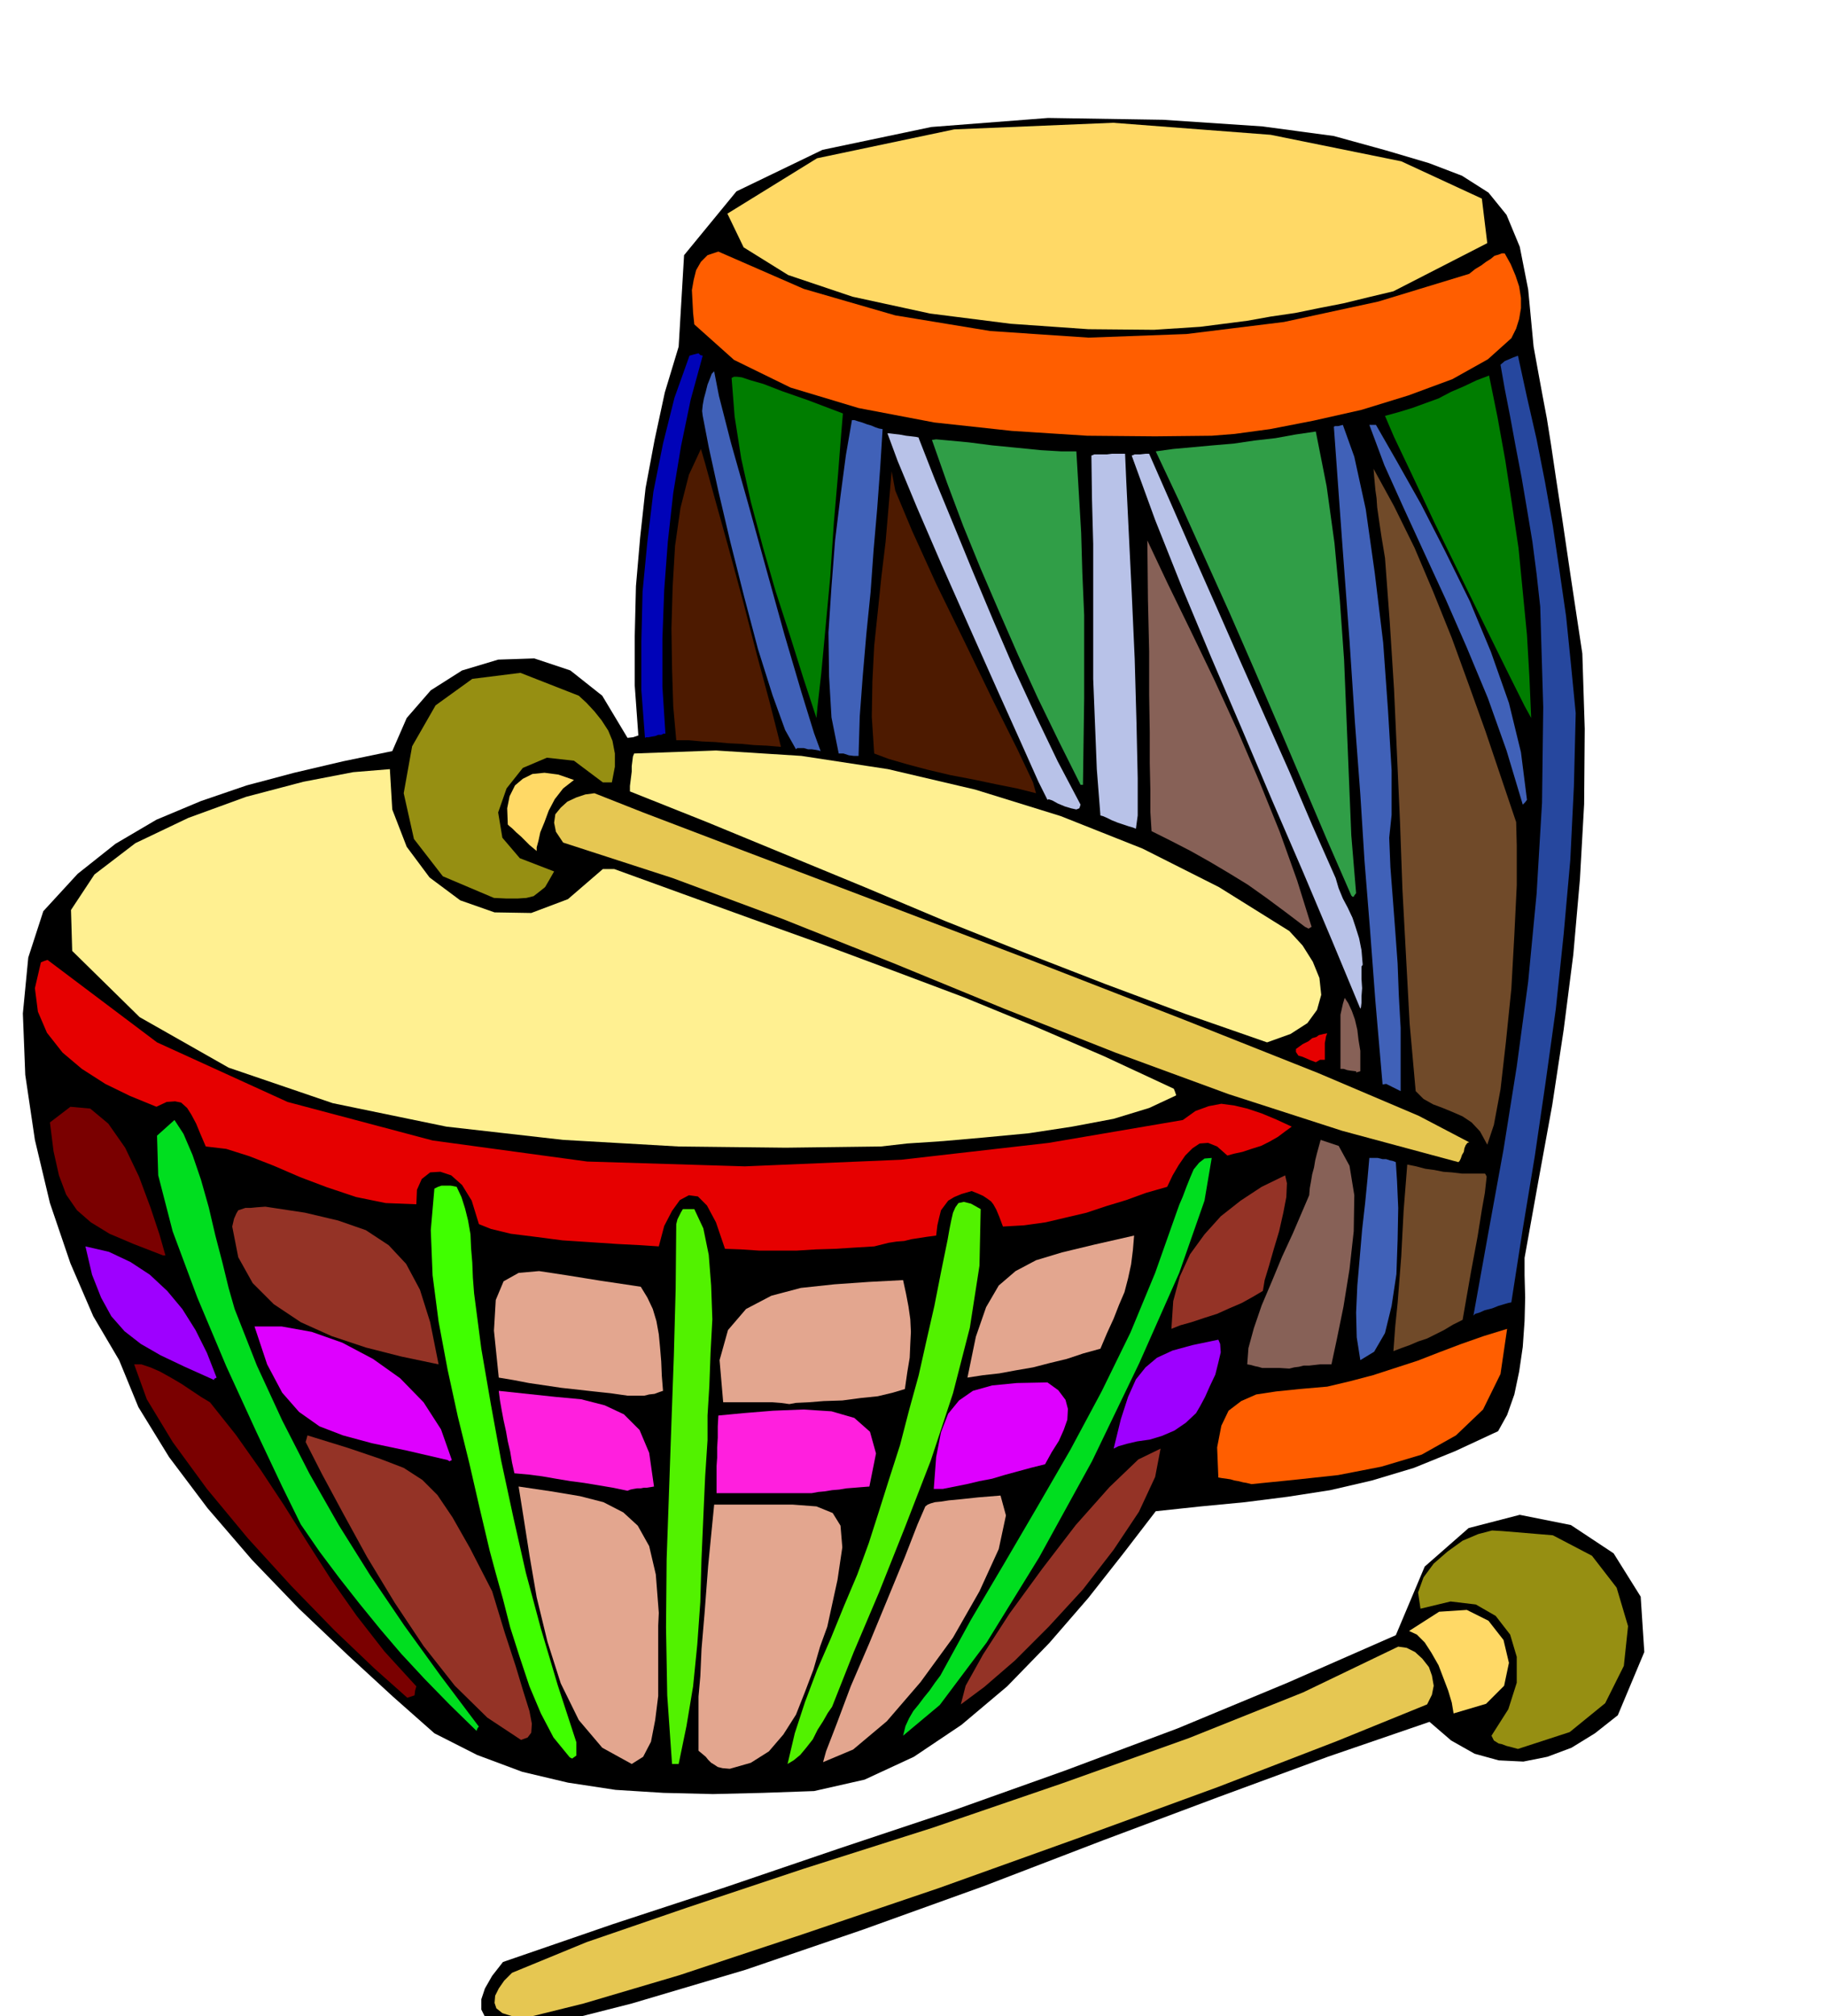 <svg xmlns="http://www.w3.org/2000/svg" fill-rule="evenodd" height="541.307" preserveAspectRatio="none" stroke-linecap="round" viewBox="0 0 3035 3350" width="490.455"><style>.brush1{fill:#000}.pen1{stroke:none}.brush2{fill:#e6c752}.brush3{fill:#968f12}.brush4{fill:#e3a68f}.brush6{fill:#ffd966}.brush7{fill:#00de1f}.brush9{fill:#943326}.brush10{fill:#7a0000}.brush11{fill:#ff5e00}.brush12{fill:#de00ff}.brush14{fill:#9e00ff}.brush15{fill:#876157}.brush16{fill:#4061b8}.brush17{fill:#704a29}.brush19{fill:#e60000}.brush20{fill:#fff091}.brush21{fill:#b8c2e8}.brush22{fill:#309e47}.brush23{fill:#4d1a00}.brush24{fill:#007d00}</style><path class="pen1 brush1" d="m873 3374-31-5-21-7-15-11-6-12v-17l6-18 12-21 18-23 183-63 186-61 188-64 189-63 188-67 187-70 183-76 180-79 48-114 73-64 85-22 85 17 71 47 45 72 6 92-44 105-38 30-39 24-40 15-40 8-41-2-40-11-39-22-36-31-169 58-182 67-192 72-198 76-200 72-196 67-189 56-177 45z"/><path class="pen1 brush2" d="m877 3352-26-2-16-5-10-8-3-9 1-12 6-12 9-13 13-13 124-51 166-57 195-65 214-68 216-74 210-75 190-76 158-76 14 2 14 7 12 11 11 14 5 14 3 17-3 15-8 16-150 61-197 76-227 83-237 85-230 78-202 67-159 47-93 23z"/><path class="pen1 brush3" d="m2523 2906-11-3-8-2-8-3-5-1-8-5-4-8 28-44 14-44v-43l-11-37-24-31-33-19-42-5-50 12-4-27 9-25 17-23 23-20 25-18 26-11 23-6 17 1 84 7 65 34 41 53 19 64-7 66-31 62-59 48-86 28z"/><path class="pen1 brush1" d="m1353 2976-85 3-83 2-82-2-80-5-79-12-76-18-75-28-71-36-69-61-75-69-81-77-78-81-74-86-64-85-51-83-32-78-43-73-38-88-34-100-25-105-16-108-4-102 9-93 25-77 57-62 63-50 68-40 74-31 76-26 79-21 81-19 82-17 24-55 40-46 52-33 60-18 60-2 60 20 53 42 42 70 9-1 9-3-6-83v-82l2-83 7-81 9-82 15-80 17-79 23-76 9-152 87-106 143-69 181-38 194-15 191 3 165 11 119 16 87 24 71 21 55 21 44 28 30 37 22 53 14 71 9 95 8 44 7 38 7 37 7 44 8 54 11 72 14 95 19 126 4 125-1 125-7 125-11 125-16 125-19 125-23 126-23 128v29l1 37-1 39-3 43-6 41-8 38-12 34-15 27-71 33-69 28-70 21-69 16-71 11-71 9-73 7-75 8-53 69-59 75-65 75-70 72-76 64-79 53-82 38-84 19z"/><path class="pen1 brush4" d="m1368 2928 5-18 17-44 24-64 31-72 31-75 28-68 21-54 13-30 4-3 5-2 7-2 10-1 13-2 21-2 28-3 37-3 9 33-12 56-32 70-44 77-54 74-56 65-56 47-50 21zm-155 11-12-1-8-2-6-4-5-3-5-5-4-5-6-5-6-5v-90l3-34 2-45 5-59 6-79 10-102h130l40 3 27 11 13 21 3 36-8 54-17 78-12 33-11 38-14 37-15 38-21 33-24 28-30 19-35 10z"/><path class="pen1" d="m1309 2931 12-51 17-52 20-53 23-53 22-54 22-52 19-52 16-50 18-57 18-56 15-58 16-58 13-58 13-57 11-56 11-54 3-17 3-15 3-13 4-9 5-7 9-2 12 3 16 9-2 94-16 103-28 109-37 112-43 111-43 108-42 99-36 91-7 10-8 14-9 14-8 16-11 14-10 12-11 9-10 6zm-192 0-8-114-2-113 1-113 4-113 4-114 4-111 3-111 1-108 2-8 3-6 3-6 3-5h19l15 32 9 44 4 51 2 56-3 56-2 55-3 49v41l-4 61-3 67-3 69-2 72-5 70-7 70-11 66-13 63h-11z" style="fill:#52f200"/><path class="pen1 brush6" d="m2416 2847-3-18-6-20-8-21-8-21-12-21-11-17-13-13-13-6 50-32 46-3 36 18 25 32 9 38-8 38-30 30-54 16z"/><path class="pen1 brush4" d="m1050 2931-49-27-39-46-30-61-22-69-18-74-12-70-10-64-8-50 54 8 48 8 39 10 33 17 24 22 19 34 11 47 5 64-1 21v117l-5 40-7 36-13 25-19 12z"/><path class="pen1 brush7" d="m1501 2884 4-16 6-13 7-12 9-11 9-12 9-11 9-13 9-12 51-93 55-93 55-94 55-95 52-97 48-98 41-99 35-99 5-14 6-14 6-16 6-15 6-14 9-11 9-7 12-1-12 71-42 120-66 149-79 164-88 160-87 141-78 104-61 51z"/><path class="pen1" style="fill:#40ff00" d="m947 2920-27-33-21-40-19-45-16-48-16-50-12-47-12-43-10-37-17-72-17-74-19-77-17-78-15-80-10-77-3-75 6-69 6-3 6-2h15l10 2 8 17 6 19 5 20 4 23 1 23 2 24 1 25 2 26 12 92 16 93 17 93 20 93 21 93 25 93 28 94 31 95v22l-7 5-4-2z"/><path class="pen1 brush9" d="m1597 2832 8-31 29-52 44-68 54-74 56-73 56-63 48-46 37-18-9 47-27 58-42 63-51 66-57 62-56 56-51 44-39 29zm-731 59-56-37-54-53-52-66-48-72-46-76-40-73-35-65-27-53 2-7 1-4 68 21 53 18 39 15 31 20 25 25 25 37 29 51 37 72 21 69 18 55 13 43 10 32 4 21-1 15-6 8-11 4z"/><path class="pen1 brush7" d="m792 2876-45-44-41-42-39-42-35-41-35-43-33-42-33-44-31-45-31-63-43-91-50-109-48-114-41-110-24-93-2-66 29-26 15 23 15 35 14 41 13 46 11 47 12 46 10 41 10 35 37 94 42 91 45 88 49 86 52 83 57 84 60 83 64 85-2 2-2 5z"/><path class="pen1 brush10" d="m677 2821-55-49-66-63-72-74-72-79-68-82-57-78-43-71-21-58h12l15 5 16 7 18 10 17 10 18 12 15 10 15 9 43 54 41 58 39 59 39 62 39 61 43 61 46 59 53 58-2 7-1 8-6 2-6 2z"/><path class="pen1 brush11" d="m2080 2466-8-2-6-1-8-2-6-1-7-2-7-1-7-1-6-1-2-50 7-36 12-25 21-16 25-11 33-5 39-4 46-4 38-9 38-10 37-12 37-12 36-14 37-14 37-13 39-12-11 75-29 59-45 43-57 32-67 20-72 14-74 8-70 7z"/><path class="pen1 brush12" d="M1567 2474h-15l4-53 8-41 12-31 18-22 23-16 32-9 41-4 51-1 18 13 12 16 4 15-1 18-6 17-8 18-12 19-11 20-24 6-22 6-22 6-20 6-21 4-21 5-20 4-20 4z"/><path class="pen1" d="M1349 2481h-158v-45l1-14v-17l1-16v-19l1-18 42-4 49-4 50-2 47 3 38 11 26 23 10 36-11 55-13 1-12 1-13 1-12 2-12 1-12 2-11 1-11 2zm-306-4-24-5-24-4-24-4-23-3-24-4-23-4-23-3-23-2-4-18-3-18-4-17-3-17-4-18-3-16-3-17-2-16 47 5 47 5 43 4 39 10 32 15 26 26 16 38 8 56-6 1-6 1h-5l-5 1h-6l-6 1-5 1-5 2z" style="fill:#ff1fde"/><path class="pen1 brush14" d="m1851 2407 12-49 12-37 13-29 16-20 19-16 26-12 33-9 43-9 3 7 1 14-4 17-5 20-9 19-8 18-8 15-7 12-17 16-19 13-21 9-20 6-21 3-17 4-14 4-8 4z"/><path class="pen1 brush12" d="m744 2426-69-16-57-12-48-13-39-15-34-24-28-32-25-47-21-63h45l50 9 51 18 51 27 45 32 39 40 29 45 18 51-4 2-3-2z"/><path class="pen1 brush15" d="m2143 2274-16-1h-29l-7-2-5-1-7-2-6-1 2-27 9-33 13-38 17-40 17-41 18-39 15-35 12-28 1-12 2-11 2-12 3-11 2-12 3-12 3-11 3-11 30 10 18 33 8 49-1 60-7 63-10 62-11 54-9 42h-19l-9 1-9 1h-9l-8 2-8 1-8 2z"/><path class="pen1 brush16" d="m2261 2260-6-38-1-41 2-45 4-46 4-47 5-44 4-41 3-34h14l8 2h6l6 2 5 1 5 2 2 31 2 45-1 53-2 57-8 53-11 45-18 31-23 14z"/><path class="pen1 brush4" d="m1312 2333-15-2-13-1h-82l-6-70 14-50 30-35 42-22 49-13 56-6 57-4 57-3 5 23 4 21 3 21 1 21-1 20-1 23-4 24-4 28-20 6-25 6-29 3-30 4-31 1-25 2-21 1-11 2z"/><path class="pen1 brush17" d="m2316 2245 3-41 4-39 3-39 3-38 2-39 2-38 3-38 3-38 15 3 15 4 15 2 15 3 14 1 17 2h38l1 1 2 4-1 9-2 18-5 28-7 44-11 59-14 80-16 8-15 9-14 7-14 7-15 5-14 6-14 5-13 5z"/><path class="pen1 brush4" d="m1608 2289 14-68 17-49 21-36 28-24 34-18 43-13 54-13 66-15-2 24-3 24-5 23-6 23-9 21-9 23-11 24-11 26-29 8-27 9-29 7-27 7-29 5-27 5-27 3-26 4zm-565 30-28-4-28-3-27-3-27-3-27-4-27-4-26-5-24-4-8-78 3-51 13-31 25-14 34-3 46 7 56 9 67 10 11 18 9 19 6 20 4 22 2 21 2 24 1 24 2 25-6 2-8 3-9 1-8 2h-28z"/><path class="pen1 brush9" d="m1947 2208 3-46 11-41 17-37 24-33 27-30 33-26 35-23 39-19 3 13-1 23-5 26-7 31-9 30-8 28-7 23-3 18-17 10-18 10-21 9-20 9-22 7-21 7-18 5-15 6z"/><path class="pen1" style="fill:#26479e" d="m2449 2186 25-139 25-137 22-138 19-141 14-146 9-151 2-159-5-167-6-54-7-54-9-54-9-53-10-52-9-49-9-46-7-40 7-6 7-3 7-3 8-3 15 69 16 70 14 71 13 73 11 74 11 76 8 79 8 82-3 121-6 123-11 123-13 124-17 122-18 123-20 121-19 122-5 1-7 2-10 3-10 4-12 3-9 4-7 2-3 3z"/><path class="pen1 brush9" d="m386 2038 3-13 4-9 3-5 6-2 6-2h9l10-1 14-1 66 10 55 13 46 16 38 25 29 31 23 43 17 54 14 70-62-13-59-15-57-19-51-23-45-30-35-35-24-43-10-51z"/><path class="pen1 brush14" d="m356 2293-49-22-40-19-33-19-27-21-22-25-17-31-15-38-11-47 39 9 36 17 32 21 29 27 25 30 22 35 19 38 16 41-4 2v2z"/><path class="pen1 brush19" d="m1453 2071-33 2-32 2-32 1-32 2h-62l-30-2-27-1-15-44-15-28-15-15-15-2-15 8-13 18-13 25-9 34-30-2-39-2-45-3-46-3-46-6-40-5-33-8-20-8-12-39-16-26-18-16-18-6-17 1-14 11-8 18-1 24-51-2-49-10-48-16-45-17-44-19-41-16-38-12-34-4-9-21-7-17-8-15-7-11-10-9-10-2-14 1-17 8-44-18-41-20-39-25-32-27-26-33-15-35-5-39 10-43 5-2 6-2 182 137 217 99 241 64 257 35 262 8 260-11 245-28 223-38 21-15 22-8 21-4 22 3 21 5 24 8 24 10 26 12-11 8-12 9-14 8-14 7-16 5-15 5-14 3-11 3-17-15-15-6-14 1-12 8-12 12-11 16-10 17-9 19-35 10-33 12-33 10-33 11-34 8-34 8-36 5-35 2-6-16-5-12-5-9-4-5-7-5-6-4-9-4-10-4-17 5-12 5-10 6-6 8-6 8-3 12-3 13-2 17-15 2-13 2-13 2-12 3-13 1-13 2-12 3-12 3z"/><path class="pen1 brush2" d="m2424 1931-193-52-189-61-188-69-185-73-185-76-183-73-183-68-182-59-12-18-3-15 2-14 9-11 11-10 15-7 15-5 15-2 81 32 168 64 224 85 254 97 252 98 224 89 167 71 84 44-3 1-3 4-2 5-1 6-3 5-2 6-2 4-2 2z"/><path class="pen1 brush10" d="m271 2086-49-19-40-17-31-19-23-20-18-26-12-32-9-40-6-48 34-26 33 3 30 25 28 40 23 48 19 51 15 45 10 35h-4z"/><path class="pen1 brush17" d="m2472 1902-12-22-14-15-15-10-16-7-17-7-16-6-16-9-13-13-10-112-6-111-6-112-4-111-5-112-5-110-7-110-8-108-6-36-4-27-3-21-1-15-2-14-1-11-1-11-1-13 34 62 34 69 31 73 31 77 28 77 28 78 26 77 25 74 1 39v66l-4 82-5 90-9 88-9 79-11 59-11 33z"/><path class="pen1 brush20" d="m1464 1905-158 2-178-2-192-11-194-22-189-39-173-59-148-84-112-110-2-68 39-59 68-52 88-42 96-35 95-25 83-16 61-5 4 67 24 62 38 51 51 38 57 20 61 1 61-23 58-50h19l113 41 116 42 117 42 118 44 117 44 117 48 116 50 116 54 2 5 2 6-45 21-59 18-69 13-72 11-74 7-68 6-60 4-44 5z"/><path class="pen1 brush16" d="m2298 1802-12-139-9-120-9-112-7-111-9-120-9-136-12-161-14-194 2-1h5l4-1 4-1 19 53 19 87 15 106 14 116 8 112 6 100v74l-4 38 2 49 4 52 4 53 4 55 2 53 3 54v105l-6-3-8-4-10-5-6 1z"/><path class="pen1 brush15" d="m2254 1780-9-1-6-1-6-2h-5v-90l2-9 2-9 3-10 6 9 6 13 5 14 4 17 2 17 3 18v34l-7 2v-2z"/><path class="pen1 brush19" d="m2187 1765-8-3-7-3-7-3-7-2-4-6v-5l11-8 10-5 6-5 7-2 4-3 4-1 4-1 6-1-2 5-1 6-1 5v28h-8l-7 4z"/><path class="pen1 brush20" d="m2106 1732-135-47-134-50-134-52-133-53-133-56-131-54-131-54-128-51v-9l1-8 1-8 1-8v-9l1-8 1-8 2-5 136-5 142 9 144 22 145 34 142 44 136 54 127 64 117 73 22 24 17 27 11 27 3 28-7 25-16 22-28 18-39 14z"/><path class="pen1 brush21" d="m2261 1676-47-113-49-116-51-118-50-118-51-119-48-115-45-113-39-107 5-2h9l9-1h6l36 82 38 87 39 88 40 91 40 90 40 90 38 89 39 88 5 17 7 17 8 15 8 17 5 15 6 19 4 20 2 24-2 3v21l1 15-1 13v11l-1 8-1 2z"/><path class="pen1 brush15" d="m2169 1540-33-25-31-23-31-22-31-19-32-19-32-18-33-17-32-16-2-32v-37l-1-44v-51l-1-63v-72l-2-86-1-98 34 72 38 78 39 81 39 85 36 84 34 84 29 81 24 77-5 3-6-3z"/><path class="pen1 brush22" d="m2246 1488-41-94-40-94-40-94-40-93-41-94-41-91-41-91-41-87 29-4 33-3 33-3 35-3 34-5 35-4 33-6 34-5 18 91 13 94 9 96 7 98 4 97 4 98 4 97 8 96-3 4-1 2h-2l-2-2z"/><path class="pen1 brush3" d="m821 1492-85-36-48-62-17-76 14-78 39-68 61-44 80-10 97 38 13 12 13 14 12 15 11 17 7 17 4 21v22l-5 26h-15l-48-36-45-5-40 17-27 34-14 40 7 42 29 34 57 22-8 14-7 12-10 8-9 7-12 3-15 1h-18l-21-1z"/><path class="pen1 brush16" d="m2531 1337-27-90-31-87-35-84-35-80-36-78-34-74-32-71-25-67h11l35 61 40 71 40 78 41 83 35 84 30 85 20 82 10 79-3 4-4 4z"/><path class="pen1 brush21" d="m1888 1377-5-2-7-2-9-3-9-3-10-4-8-4-7-3-4-1-6-77-3-75-3-75V904l-2-74-1-73 5-2h21l8-1h22l2 46 4 82 5 102 5 111 3 107 2 91v62l-3 22z"/><path class="pen1 brush23" d="m1722 1318-32-8-35-7-38-8-37-7-38-9-34-9-31-9-24-9-4-61 1-59 3-59 6-57 6-58 7-58 5-59 5-58 6 32 28 67 40 88 48 98 46 95 41 82 26 55 5 18z"/><path class="pen1 brush6" d="m892 1414-6-5-6-5-7-7-7-7-8-7-6-6-6-5-2-2-1-27 4-20 9-18 13-11 16-8 20-2 23 3 26 9-18 14-14 18-10 19-7 19-7 17-3 14-3 11v6z"/><path class="pen1 brush22" d="m1796 1304-36-72-35-72-33-72-31-71-31-72-29-71-27-72-25-71 7-1 22 2 32 3 39 5 41 4 40 4 34 2h25l4 67 4 68 2 68 3 69v139l-1 71-1 72h-4z"/><path class="pen1 brush21" d="M1475 720h3l8 1 9 1 11 2 9 1 8 1 4 1v1l27 69 31 75 32 78 34 81 34 79 37 80 36 75 38 72-2 6-5 2-9-2-10-3-12-5-9-5-6-2-2 1-15-30-29-65-40-89-45-101-47-106-41-95-32-77-17-46z"/><path class="pen1 brush24" d="m2302 691 22-6 23-7 22-8 22-8 21-11 21-9 21-10 21-8 14 69 13 72 11 72 11 74 7 72 7 72 4 69 3 69-11-20-26-52-37-75-42-86-44-90-38-81-30-63-15-35z"/><path class="pen1 brush16" d="m1394 1252-12-60-4-68-1-73 5-76 6-77 9-74 9-68 10-58h4l6 2 7 2 8 3 7 2 7 3 6 2 6 1-4 64-5 68-6 69-5 70-7 69-6 70-5 67-2 66h-8l-8-1-9-3h-8z"/><path class="pen1 brush23" d="m1298 1241-23-2-22-1-21-2-21-1-22-2-22-1-22-2h-21l-5-56-2-63-1-67 2-69 4-68 9-63 14-55 20-43 7 24 16 58 22 79 25 92 23 89 21 78 14 55 5 20z"/><path class="pen1 brush16" d="m1323 1245-18-32-21-58-24-76-23-87-23-91-20-85-16-73-10-52-1-8 1-10 2-11 3-11 3-12 4-10 3-8 4-4 8 41 20 78 28 99 31 112 30 108 28 95 21 68 11 30-3-1-5-1-7-1h-6l-7-2h-11l-2 2z"/><path class="pen1" style="fill:#0003b8" d="m1072 1226-6-79v-81l2-83 8-83 10-83 16-80 19-76 25-70 7-2 8-2 3 3 4 1-20 73-16 77-13 78-9 81-6 80-3 81v80l5 78h-3l-4 2h-5l-5 2-6 1-5 1h-4l-2 1z"/><path class="pen1 brush24" d="m1357 1193-22-67-22-70-24-74-21-73-20-75-16-72-11-70-5-64 4-2h5l8 1 15 5 21 6 31 12 43 15 58 22-3 36-5 64-7 81-6 90-8 86-7 75-6 53-2 21z"/><path class="pen1 brush11" d="m2014 724-94 1-113-1-125-8-129-14-126-24-113-34-94-46-66-59-2-19-1-19-1-19 3-17 4-16 8-14 11-11 18-6 142 62 152 44 158 26 163 11 163-6 162-20 157-34 151-46 10-8 10-6 8-6 8-5 6-5 7-2 5-2h5l10 18 8 19 6 18 3 19v17l-3 18-5 16-8 16-39 35-59 33-73 27-78 24-80 18-72 14-59 8-38 3z"/><path class="pen1 brush6" d="m1995 543-77 5-109-1-129-9-134-17-129-28-107-36-74-46-27-56 149-92 228-48 264-11 262 20 217 44 134 62 9 74-156 80-42 10-41 10-41 8-39 8-41 6-39 7-39 5-39 5z"/></svg>
